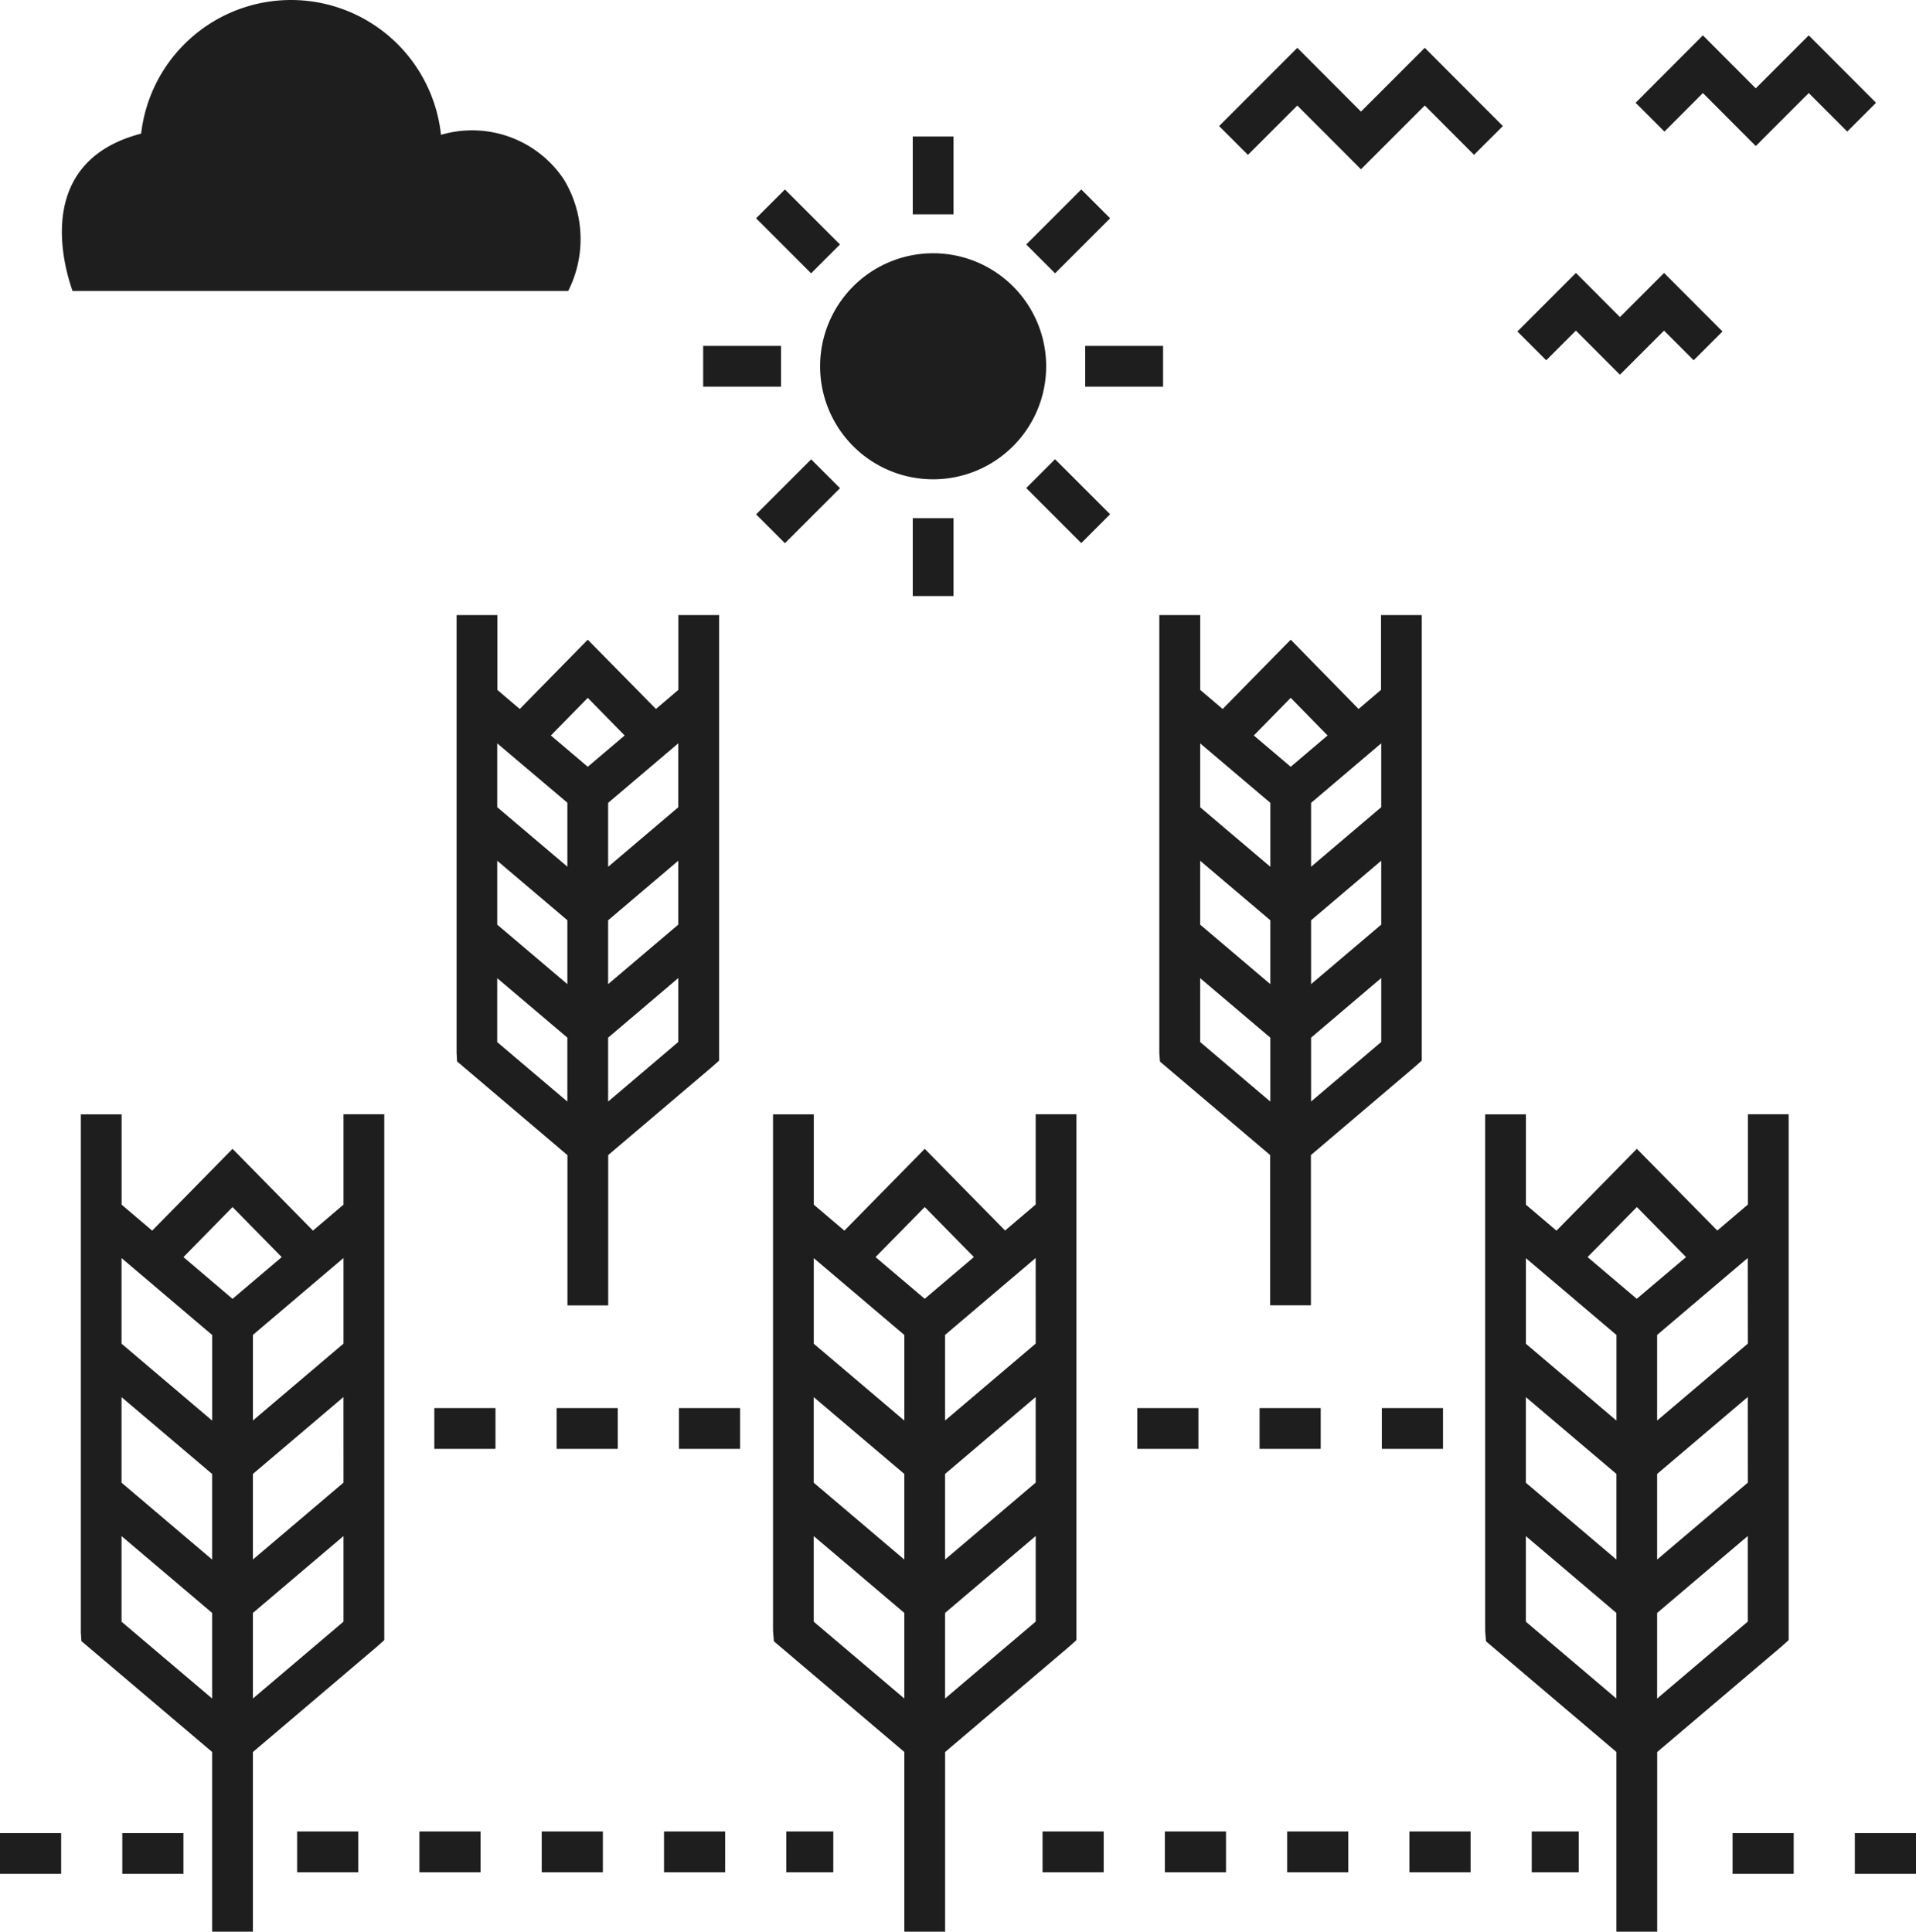 <svg xmlns="http://www.w3.org/2000/svg" width="94" height="94.775" viewBox="0 0 94 94.775">
  <g id="icon-farming" transform="translate(-2 -1.615)" style="isolation: isolate">
    <path id="Path_58" data-name="Path 58" d="M18.853,60.717l-1.5,1.276L13.409,57.98,9.466,61.994l-1.5-1.275V56.288h-2V81.71l.028.423,6.413,5.439v8.817h2V87.575L20.5,82.4l.353-.316v-25.8h-2Zm0,13.64-4.446,3.774v-4.2l4.445-3.774ZM7.963,70.163l4.444,3.769v4.2L7.963,74.36v-4.2Zm10.89-2.626L14.408,71.31v-4.2l4.445-3.774Zm-5.444-6.7,2.412,2.456-2.413,2.048L11,63.292Zm-1,6.277v4.2L7.963,67.54v-4.2ZM7.963,81.181v-4.2l4.444,3.769v4.2Zm6.444,3.77v-4.2l4.446-3.774v4.2ZM54.458,82.4l.353-.316v-25.8h-2v4.428l-1.5,1.276L47.368,57.98l-3.943,4.014-1.5-1.275V56.288h-2V81.623l.042.519,6.4,5.43v8.817h2V87.575Zm-6.092,2.549v-4.2l4.446-3.774v4.2ZM41.922,70.162l4.444,3.769v4.2l-4.444-3.77Zm10.89,4.194L48.366,78.13v-4.2l4.445-3.774Zm0-6.82L48.366,71.31v-4.2l4.445-3.774Zm-5.444-6.7L49.78,63.29l-2.413,2.048-2.413-2.047Zm-1,6.277v4.2l-4.444-3.77v-4.2ZM41.922,81.18v-4.2l4.444,3.769v4.2ZM30.836,33,27.5,36.4l-1.1-.936v-3.67h-2V53.258l.022.432,5.417,4.6v7.373h2V58.286l5.089-4.321.353-.314V31.794h-2v3.668l-1.1.937Zm0,2.854L32.645,37.7l-1.809,1.536L29.026,37.7Zm4.442,11.124L31.835,49.9V46.767l3.442-2.923Zm-8.884-3.133,3.442,2.919V49.9l-3.442-2.919ZM29.836,41v3.137l-3.442-2.919V38.087ZM26.393,52.743V49.606l3.442,2.919v3.137Zm5.442,2.919V52.526L35.278,49.6v3.136Zm3.442-14.441-3.442,2.923V41.007l3.442-2.923Zm23.6-9.426V53.284l.032.416,5.405,4.585v7.373h2V58.286L71.4,53.965l.353-.314V31.794h-2v3.668l-1.1.937L65.323,33l-3.339,3.4-1.1-.936v-3.67h-2ZM69.764,46.979,66.322,49.9V46.767l3.442-2.923ZM64.322,49.9,60.88,46.98V43.846l3.442,2.919ZM60.88,52.74V49.606l3.442,2.919v3.137Zm5.442,2.919V52.526L69.765,49.6v3.136Zm3.442-14.441-3.442,2.923V41.007l3.442-2.923Zm-4.441-5.365L67.132,37.7l-1.809,1.536L63.513,37.7Zm-1,5.151v3.138l-3.442-2.92V38.087ZM89.4,82.4l.352-.316v-25.8h-2v4.429l-1.5,1.276L82.305,57.98l-3.943,4.015-1.5-1.275V56.288h-2V81.623l.041.519,6.4,5.431V96.39h2V87.574Zm-6.1,2.551v-4.2l4.446-3.775v4.2ZM76.859,70.162l4.445,3.77v4.2l-4.445-3.77ZM87.75,74.356,83.3,78.13v-4.2l4.446-3.774Zm0-6.82L83.3,71.31v-4.2l4.445-3.774Zm-5.444-6.7,2.412,2.456L82.3,65.338l-2.413-2.047Zm-1,6.278v4.2l-4.445-3.77v-4.2ZM76.859,81.18v-4.2L81.3,80.75v4.2Z" fill="#1e1e1e"/>
    <path id="Path_59" data-name="Path 59" d="M79.314,17.836,81.475,20l2.164-2.164,1.453,1.455,1.415-1.413L83.64,15.006,81.476,17.17l-2.161-2.164-2.871,2.872,1.414,1.414Z" fill="#1e1e1e"/>
    <path id="Path_60" data-name="Path 60" d="M90.738,3.35l-2.6,2.6-2.594-2.6-3.3,3.307,1.414,1.414L85.545,6.18l2.594,2.6,2.6-2.6,1.887,1.89L94.04,6.657Z" fill="#1e1e1e"/>
    <path id="Path_61" data-name="Path 61" d="M71.9,3.961l-3.13,3.13-3.124-3.13L61.81,7.8l1.414,1.414,2.422-2.421L68.77,9.92,71.9,6.791l2.416,2.421L75.732,7.8Z" fill="#1e1e1e"/>
    <path id="Path_62" data-name="Path 62" d="M29.875,15.891H5.555c0-.1-2.47-6.2,3.37-7.72a7.4,7.4,0,0,1,14.71.06,5.408,5.408,0,0,1,6.01,2.16,5.627,5.627,0,0,1,.23,5.5Zm23.45,3.7a5.545,5.545,0,1,1-5.55-5.55,5.545,5.545,0,0,1,5.55,5.55Z" fill="#1e1e1e"/>
    <rect id="Rectangle_87" data-name="Rectangle 87" width="2" height="3.818" transform="translate(46.78 8.313)" fill="#1e1e1e"/>
    <rect id="Rectangle_88" data-name="Rectangle 88" width="3.819" height="2.001" transform="translate(40.508 10.91) rotate(45)" fill="#1e1e1e"/>
    <rect id="Rectangle_89" data-name="Rectangle 89" width="3.821" height="2" transform="translate(36.498 18.586)" fill="#1e1e1e"/>
    <rect id="Rectangle_90" data-name="Rectangle 90" width="2.001" height="3.819" transform="translate(41.795 24.151) rotate(45)" fill="#1e1e1e"/>
    <rect id="Rectangle_91" data-name="Rectangle 91" width="2" height="3.818" transform="translate(46.78 27.04)" fill="#1e1e1e"/>
    <rect id="Rectangle_92" data-name="Rectangle 92" width="3.819" height="2.001" transform="translate(55.047 28.26) rotate(-135)" fill="#1e1e1e"/>
    <rect id="Rectangle_93" data-name="Rectangle 93" width="3.821" height="2" transform="translate(55.24 18.586)" fill="#1e1e1e"/>
    <rect id="Rectangle_94" data-name="Rectangle 94" width="2.001" height="3.819" transform="translate(55.048 10.91) rotate(45)" fill="#1e1e1e"/>
    <rect id="Rectangle_95" data-name="Rectangle 95" width="3" height="2" transform="translate(34.577 91.472)" fill="#1e1e1e"/>
    <rect id="Rectangle_96" data-name="Rectangle 96" width="3" height="2" transform="translate(16.577 91.472)" fill="#1e1e1e"/>
    <rect id="Rectangle_97" data-name="Rectangle 97" width="3" height="2" transform="translate(28.577 91.472)" fill="#1e1e1e"/>
    <rect id="Rectangle_98" data-name="Rectangle 98" width="2.305" height="2" transform="translate(40.577 91.472)" fill="#1e1e1e"/>
    <rect id="Rectangle_99" data-name="Rectangle 99" width="3" height="2" transform="translate(22.577 91.472)" fill="#1e1e1e"/>
    <rect id="Rectangle_100" data-name="Rectangle 100" width="2.305" height="2" transform="translate(77.148 91.472)" fill="#1e1e1e"/>
    <rect id="Rectangle_101" data-name="Rectangle 101" width="3" height="2" transform="translate(71.148 91.472)" fill="#1e1e1e"/>
    <rect id="Rectangle_102" data-name="Rectangle 102" width="3" height="2" transform="translate(53.148 91.472)" fill="#1e1e1e"/>
    <rect id="Rectangle_103" data-name="Rectangle 103" width="3" height="2" transform="translate(65.148 91.472)" fill="#1e1e1e"/>
    <rect id="Rectangle_104" data-name="Rectangle 104" width="3" height="2" transform="translate(59.148 91.472)" fill="#1e1e1e"/>
    <rect id="Rectangle_105" data-name="Rectangle 105" width="3" height="2" transform="translate(93 91.552)" fill="#1e1e1e"/>
    <rect id="Rectangle_106" data-name="Rectangle 106" width="3" height="2" transform="translate(87 91.552)" fill="#1e1e1e"/>
    <rect id="Rectangle_107" data-name="Rectangle 107" width="3" height="2" transform="translate(2 91.552)" fill="#1e1e1e"/>
    <rect id="Rectangle_108" data-name="Rectangle 108" width="3" height="2" transform="translate(8 91.552)" fill="#1e1e1e"/>
    <rect id="Rectangle_109" data-name="Rectangle 109" width="3" height="2" transform="translate(23.308 70.7)" fill="#1e1e1e"/>
    <rect id="Rectangle_110" data-name="Rectangle 110" width="3" height="2" transform="translate(35.308 70.7)" fill="#1e1e1e"/>
    <rect id="Rectangle_111" data-name="Rectangle 111" width="3" height="2" transform="translate(29.308 70.7)" fill="#1e1e1e"/>
    <rect id="Rectangle_112" data-name="Rectangle 112" width="3" height="2" transform="translate(57.795 70.7)" fill="#1e1e1e"/>
    <rect id="Rectangle_113" data-name="Rectangle 113" width="3" height="2" transform="translate(69.795 70.7)" fill="#1e1e1e"/>
    <rect id="Rectangle_114" data-name="Rectangle 114" width="3" height="2" transform="translate(63.795 70.7)" fill="#1e1e1e"/>
  </g>
</svg>

